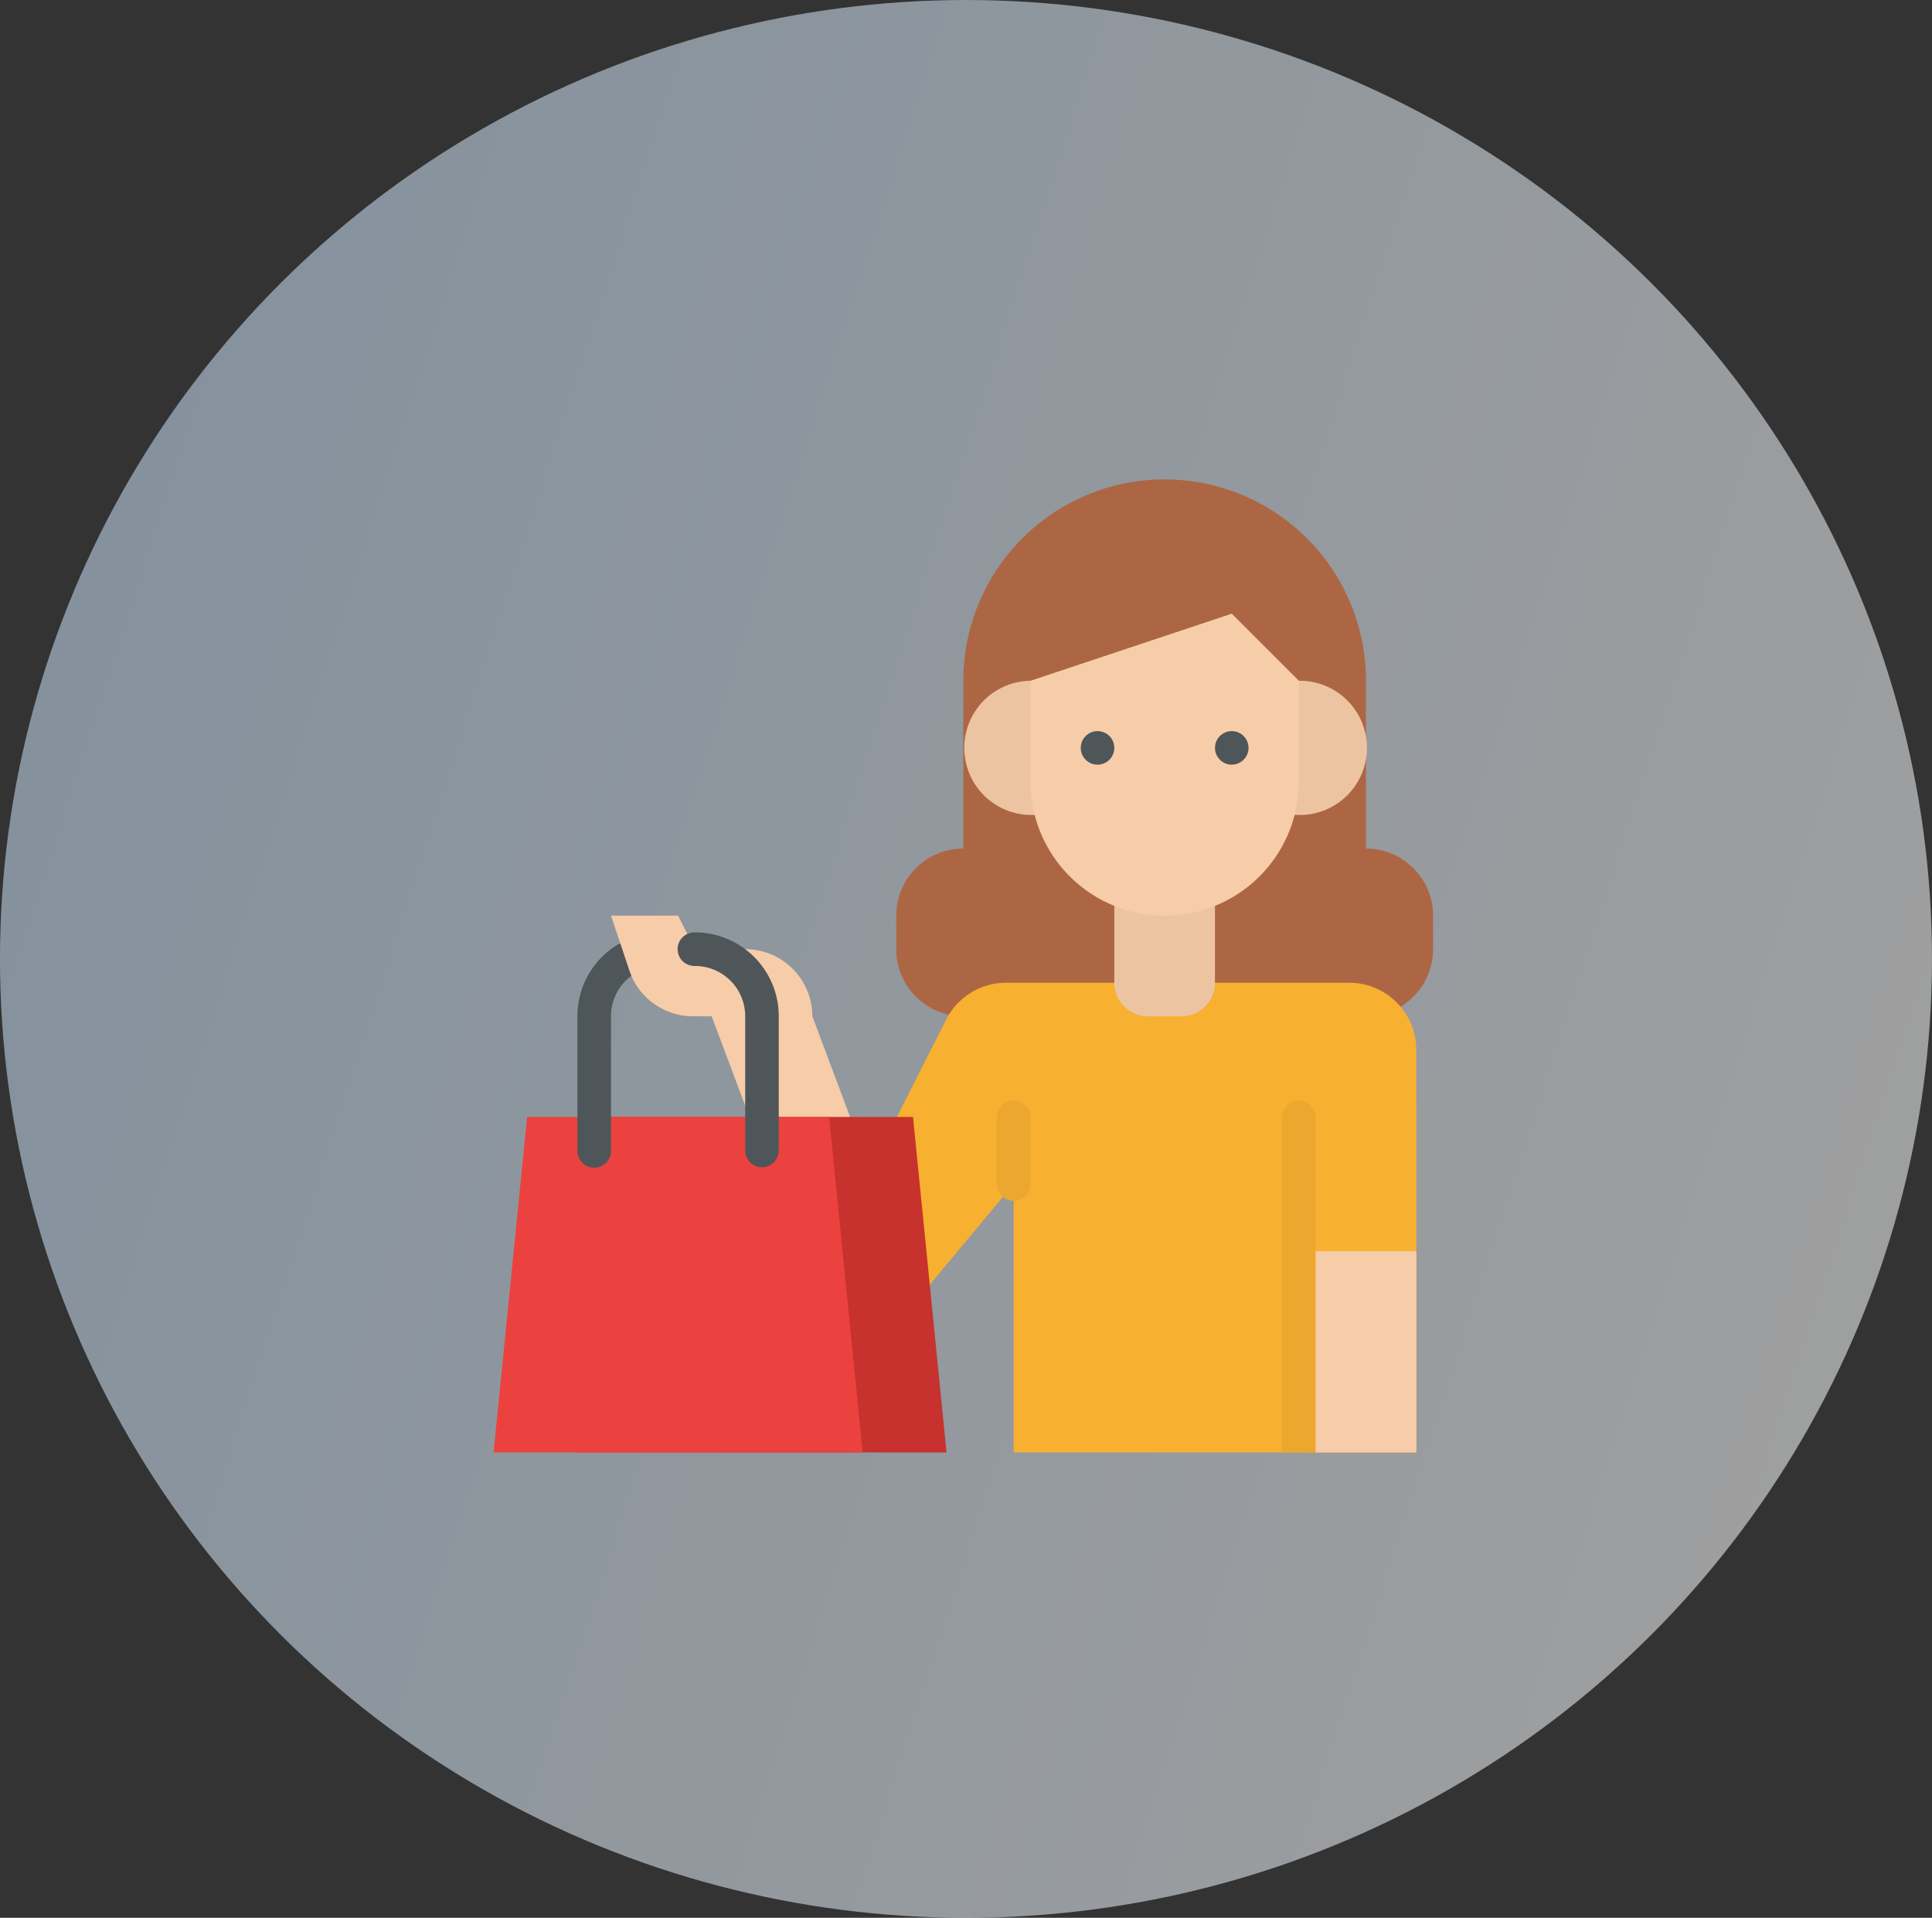 <svg xmlns="http://www.w3.org/2000/svg" xmlns:xlink="http://www.w3.org/1999/xlink" width="137" height="136" viewBox="0 0 137 136">
  <rect x="0" y="0" width="137" height="136" fill="#333333" stroke="none"/>
  <defs>
    <linearGradient id="linear-gradient" x1="1" y1="0.638" x2="-0.024" y2="0.308" gradientUnits="objectBoundingBox">
      <stop offset="0" stop-color="#fff"/>
      <stop offset="1" stop-color="#cae4fc"/>
    </linearGradient>
  </defs>
  <g id="Php" transform="translate(-93.511 -66.24)">
    <g id="Education" transform="translate(93.566 66.413)">
      <ellipse id="Ellipse_404" data-name="Ellipse 404" cx="68.5" cy="68" rx="68.5" ry="68" transform="translate(-0.056 -0.172)" opacity="0.53" fill="url(#linear-gradient)"/>
    </g>
    <g id="customer" transform="translate(96.511 76.24)">
      <path id="Path_42672" data-name="Path 42672" d="M102.276,239.138a4.759,4.759,0,0,0-4.759-4.759H93.948L92.759,232H88l1.295,3.884a4.759,4.759,0,0,0,4.514,3.254h1.329l7.138,19.034h7.138Z" transform="translate(-47.672 -177.069)" fill="#f7cca9"/>
      <path id="Path_42673" data-name="Path 42673" d="M257.31,50.172v-11.9a14.276,14.276,0,1,0-28.552,0v11.9A4.759,4.759,0,0,0,224,54.931V57.31a4.759,4.759,0,0,0,4.759,4.759H257.31a4.759,4.759,0,0,0,4.759-4.759V54.931A4.759,4.759,0,0,0,257.31,50.172Z" transform="translate(-163.448)" fill="#ad6643"/>
      <path id="Path_42674" data-name="Path 42674" d="M235.69,264H211.358a4.759,4.759,0,0,0-4.313,2.747L200,280.655l5.948,4.759,5.948-7.138V297.31h28.552V268.759A4.759,4.759,0,0,0,235.69,264Z" transform="translate(-143.017 -204.31)" fill="#f7b030"/>
      <path id="Path_42675" data-name="Path 42675" d="M273.19,327.138a1.19,1.19,0,0,1-1.19-1.19V321.19a1.19,1.19,0,0,1,2.379,0v4.759A1.19,1.19,0,0,1,273.19,327.138Z" transform="translate(-204.31 -251.983)" fill="#eba72e"/>
      <path id="Path_42676" data-name="Path 42676" d="M408,344.983V321.19a1.19,1.19,0,0,1,2.379,0v23.793Z" transform="translate(-320.086 -251.983)" fill="#eba72e"/>
      <path id="Path_42677" data-name="Path 42677" d="M424,392h7.138v14.276H424Z" transform="translate(-333.707 -313.276)" fill="#f7cca9"/>
      <g id="Group_65997" data-name="Group 65997" transform="translate(65.31 38.276)">
        <path id="Path_42678" data-name="Path 42678" d="M260.759,129.517a4.759,4.759,0,0,1,0-9.517h1.19v9.517Z" transform="translate(-256 -120)" fill="#edc4a2"/>
        <path id="Path_42679" data-name="Path 42679" d="M409.19,120a4.759,4.759,0,1,1,0,9.517H408V120Z" transform="translate(-385.397 -120)" fill="#edc4a2"/>
        <path id="Path_42680" data-name="Path 42680" d="M328,216h7.138v7.138a2.379,2.379,0,0,1-2.379,2.379h-2.379A2.379,2.379,0,0,1,328,223.138Z" transform="translate(-317.293 -201.724)" fill="#edc4a2"/>
      </g>
      <path id="Path_42681" data-name="Path 42681" d="M302.276,88,288,92.759V99.9a9.517,9.517,0,1,0,19.034,0V92.759Z" transform="translate(-217.931 -54.483)" fill="#f7cca9"/>
      <circle id="Ellipse_480" data-name="Ellipse 480" cx="1.19" cy="1.19" r="1.19" transform="translate(73.638 41.845)" fill="#4f5659"/>
      <circle id="Ellipse_481" data-name="Ellipse 481" cx="1.19" cy="1.19" r="1.19" transform="translate(83.155 41.845)" fill="#4f5659"/>
      <path id="Path_42682" data-name="Path 42682" d="M95.793,328H74.379L72,351.793H98.172Z" transform="translate(-34.052 -258.793)" fill="#c7312e"/>
      <path id="Path_42683" data-name="Path 42683" d="M55.793,328H34.379L32,351.793H58.172Z" transform="translate(0 -258.793)" fill="#eb423f"/>
      <path id="Path_42684" data-name="Path 42684" d="M75.822,247.6a3.444,3.444,0,0,0-.4.342,3.547,3.547,0,0,0-1.045,2.524v9.517a1.19,1.19,0,1,1-2.379,0v-9.517a5.913,5.913,0,0,1,1.741-4.207,6.078,6.078,0,0,1,1.042-.831,1.112,1.112,0,0,1,.256-.12l.635,1.9Q75.741,247.413,75.822,247.6Z" transform="translate(-34.052 -188.4)" fill="#4f5659"/>
      <path id="Path_42685" data-name="Path 42685" d="M125.948,256.655a1.19,1.19,0,0,1-1.19-1.19v-9.517a3.568,3.568,0,0,0-3.569-3.569,1.19,1.19,0,1,1,0-2.379,5.947,5.947,0,0,1,5.948,5.95v9.516A1.19,1.19,0,0,1,125.948,256.655Z" transform="translate(-74.914 -183.879)" fill="#4f5659"/>
    </g>
  </g>
</svg>
